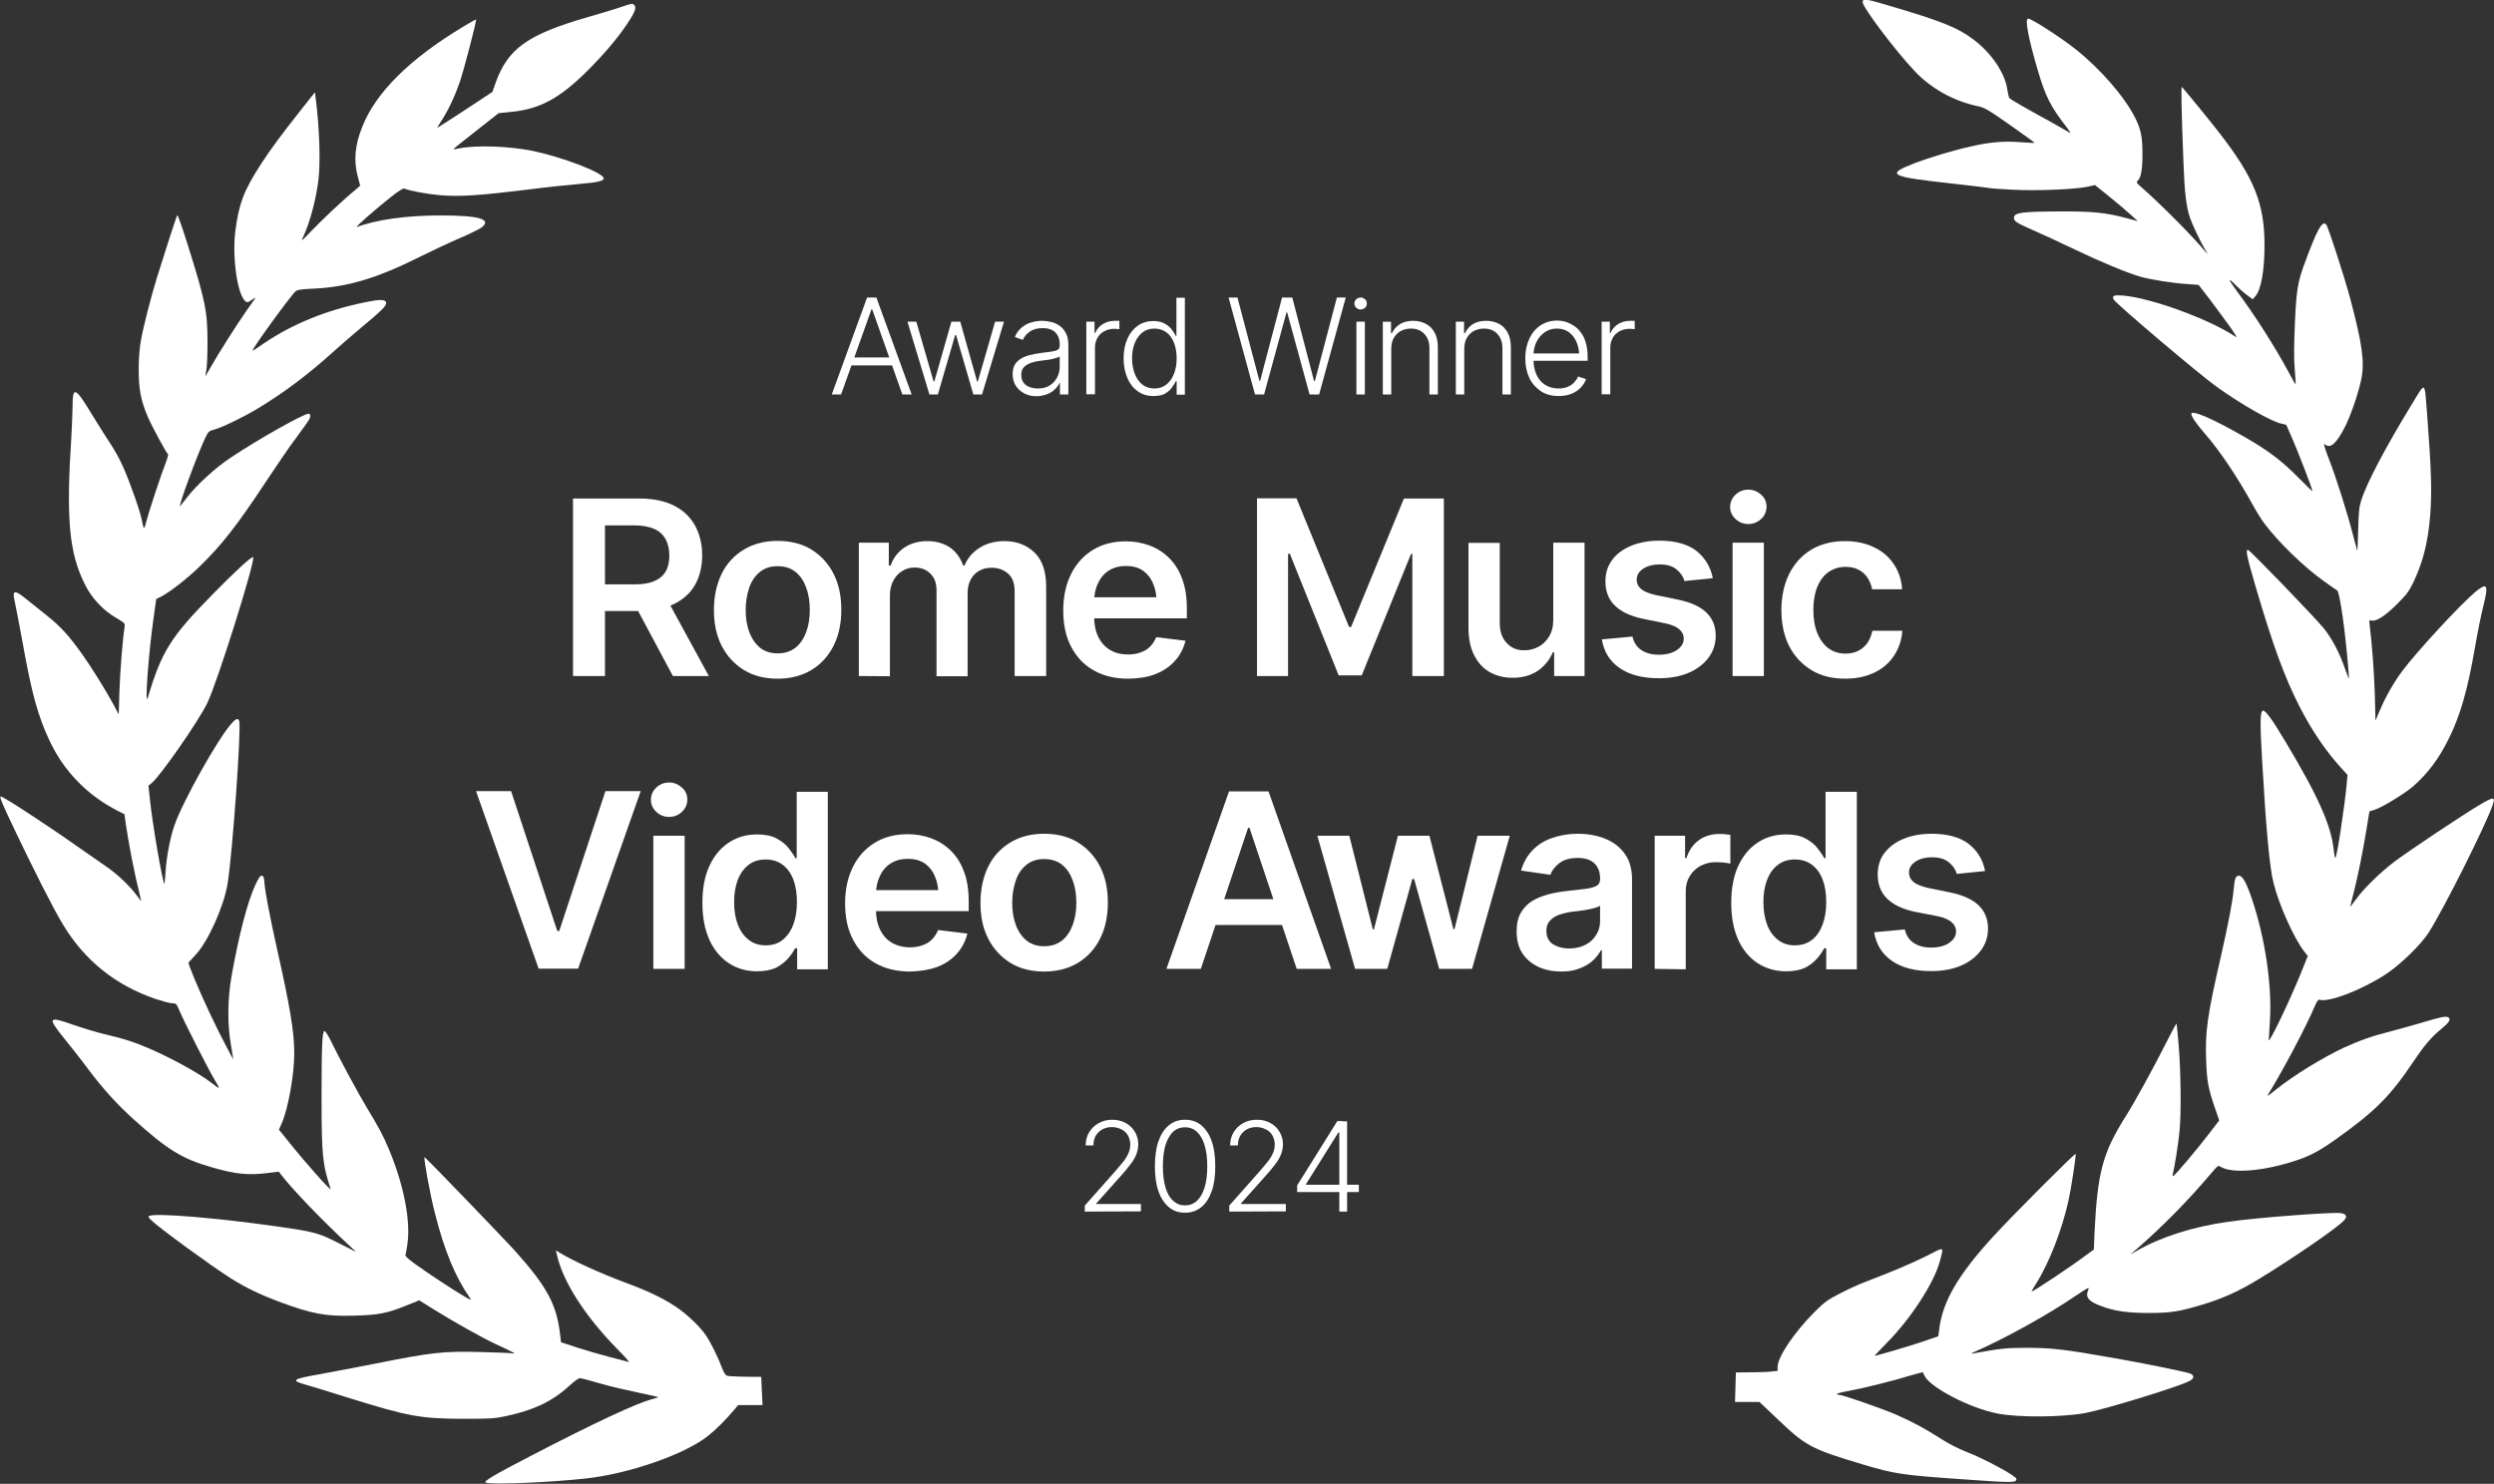 <?xml version="1.0" encoding="utf-8"?>
<!-- Generator: Adobe Illustrator 27.6.1, SVG Export Plug-In . SVG Version: 6.00 Build 0)  -->
<svg version="1.1" id="_Слой_1" xmlns="http://www.w3.org/2000/svg" xmlns:xlink="http://www.w3.org/1999/xlink" x="0px"
	 y="0px" viewBox="0 0 1123.8 668.8" style="enable-background:new 0 0 1123.8 668.8;" xml:space="preserve">
<rect x="0" y="0" width="1123.8" height="668.8" fill="#333333" stroke="none"/>
<style type="text/css">
	.st0{fill:#FFFFFF;}
	.st1{enable-background:new    ;}
</style>
<g>
	<path class="st0" d="M343,620.6c-7.4,0-14.6-0.2-15.3-0.5c-0.9-0.3-1.6-1.5-2.5-3.9c-1.7-4.6-5-11.2-7.1-14.3
		c-2.8-4.1-8.9-9.9-14-13.2c-5.5-3.6-11.9-6.7-21.3-10.2c-12.6-4.7-24.4-10.1-30.5-13.8l-1.8-1.1l0.4,1.8
		c2.7,12.3,12.7,27.8,27.3,42.7c3.3,3.3,5.6,5.9,5.1,5.8c-0.5-0.2-4.2-1.1-8.4-2.2s-10.8-3-14.8-4.3l-7.3-2.4l-0.4-3.4
		c-1.5-13.3-5.7-21.4-19.9-37.3c-5.1-5.7-41-43-41.2-42.7c-0.5,0.4,2.6,17.3,4.6,24.9c4.3,17.2,9.3,29.2,15.9,38.6
		c0.8,1.1,0.4,1-2.6-0.8c-4.6-2.6-17.4-11.1-22.6-14.9c-3-2.2-4.1-3.3-3.9-3.9c0.2-0.4,0.6-2.7,0.9-4.9c1.5-10.4-1.7-26.8-8.4-42.7
		c-2.7-6.4-4.6-9.9-10-18.8c-3.5-5.8-12.2-21.8-16.3-30.3c-1.1-2.2-2.3-4.1-2.7-4.1c-1,0-1.3,7.2-1.3,29.2c0,26.8,0.4,30.9,4.1,42
		c0.5,1.5-11.2-11.6-18.7-21l-4.6-5.7l1.3-3c2.8-6.4,5.6-21.7,5.6-31.4s-1.9-21-7.7-46.8c-3.5-15.8-5.5-26.3-5.8-30.7
		c-0.1-1.8-0.4-2.5-1.1-2.6c-0.7-0.2-1.4,0.9-3,4.3c-3.4,7.3-7.3,22.2-10.6,40.6c-1.9,10.6-2,22.1-0.3,31.6c0.6,3.4,1,6.2,1,6.3
		c-0.1,0-2.9-5.4-6.3-12c-5.4-10.8-11.2-23.9-13.3-29.7l-0.6-1.9l3.3-3.6c5.6-6,12.6-21.6,14.3-31.7c2.2-12.9,6.3-70.4,5.3-73.6
		c-0.4-1.4-1.4-1.2-3.2,0.8c-6.1,6.5-22.6,36-26.1,46.5c-1.9,5.6-3.5,14.2-3.9,20.7c-0.2,3-0.4,5.5-0.5,5.4
		c-0.9-0.9-5.4-26.9-6.6-38.5l-0.6-5.8l1.4-1.1c3.9-3.1,21.2-28,25.1-36.1c4.6-9.5,21.5-63.4,20.7-65.7c-0.3-0.9-7.7,5.9-18.4,16.8
		c-18.8,19.1-22.9,25.7-29.1,46.5c-1.5,4.9,0.4-21,2.7-36.6l1.1-7.9l2.2-1.1c3.8-1.9,12.1-8.4,17.3-13.5c9.9-9.6,16.9-18.5,30-38.4
		c4.6-6.9,10.6-15.8,13.5-19.6c2.9-3.9,5.5-7.6,5.8-8.1c0.9-1.6,0.8-2.8-0.2-2.8c-2.2,0-22.2,11.2-35.1,19.8
		c-6.4,4.2-15.1,12.1-19.3,17.5c-1.3,1.7-2.8,3.5-3.3,4.2c-1.7,2.1,7.8-23.7,11.5-31.3c1.1-2.1,1.4-2.5,3.8-3.1
		c3.4-0.9,12.4-5.2,19.6-9.5c11.6-7,22.5-15.2,33.5-25.1c3.5-3.2,9.3-8.2,12.9-11.2c9.4-7.8,11.6-10,11.4-11.3
		c-0.2-1.6-2.5-1.7-9.3-0.3c-17.4,3.5-32.9,9.8-45.7,18.5c-2.7,1.9-5.1,3.4-5.2,3.4c-0.9,0,17.2-24.9,19.4-26.8c0.8-0.7,2.7-1,8-1.2
		c15.4-0.7,28.8-4.7,48.5-14.6c4.9-2.4,12.6-6.1,17.1-8s9.1-4.2,10.1-4.9c5-3.8-0.9-5.5-18.4-5.5c-15.3,0-28.8,1.9-37.7,5.2
		c-1.2,0.4,8.4-8,15.1-13.3c3.6-2.9,5.7-4.2,6.3-4c2.8,1.1,10.4,2.5,16.4,3c8.6,0.7,17.6,0.1,38.8-2.5c8.4-1.1,19.1-2.2,23.8-2.6
		c8.4-0.7,11.2-1.4,10.8-2.7c-0.9-2.6-18.6-9.4-32-12.2c-10.5-2.1-25.3-2.7-33.2-1.1c-1.3,0.3-2.5,0.4-2.6,0.4
		c-0.1-0.1,4.6-3.8,10.2-8.2l10.3-8.1l5.9-0.6c12.9-1.3,21.8-6.2,34.5-18.9c7.2-7.2,13.6-14.8,17.6-20.9c3.4-5,4.1-7.1,3.2-8.2
		c-0.8-1-1.1-0.9-5.6,0.6c-2,0.8-8.7,2.7-14.7,4.5c-27.9,8-36.7,14.3-42.3,29.9l-1.4,4l-12.4,8.2c-6.9,4.5-12.5,8.1-12.5,8
		c0-0.1,1-1.8,2.2-3.6c3-4.7,6-11.1,8.2-17.7c1.9-5.8,7.5-27.2,7.1-27.5c-0.1-0.1-2.8,1.4-5.9,3.3c-23.9,14.4-39.1,29.4-45.3,44.9
		c-3.4,8.4-4,15.3-2.1,22.5l1.1,4.2l-2.3,2C154.7,90,145.2,99,140.4,104c-4.2,4.5-4.9,5-4,3.2c3.1-6.3,6-17.2,7.1-26.2
		c1-8.7,0.4-23.9-1.3-37.1l-0.3-2.3l-6.1,7.7c-9.6,12.2-13.8,17.9-18.1,24.5c-7.8,12-10.1,18-11.7,30.7c-1.4,11.7,1,28.4,4.6,31.3
		c0.8,0.6,1.1,0.6,2.5-0.4c0.9-0.6,1.7-1.2,1.9-1.2s-1.5,2.5-3.7,5.5c-4.1,5.8-13.2,20.1-16.6,26.2c-1.1,2-2.1,3.6-2.1,3.6
		c-0.1,0,0.1-1.3,0.4-2.8c0.3-1.5,0.5-7.1,0.5-12.4c0-14-0.9-18.6-9.3-45.2c-2.2-6.9-4.1-12.3-4.3-12.1c-0.4,0.4-5.3,15.6-9.3,28.5
		c-2.6,8.5-6,21.7-7.1,27.9c-0.6,3.3-1,8-1,13.1c0,8.9,0.9,13.9,4.1,21.4c1.8,4.2,8.5,16.6,9.1,16.8c0.2,0.1-0.2,1.8-1,3.8
		c-2.3,5.9-7.4,21.5-8.5,25.6c-0.5,2.1-1.1,3.9-1.3,3.9s-0.5-1.1-0.8-2.6c-0.5-3.8-5.4-17.7-8.6-24.9c-1.5-3.5-4-7.8-5.3-9.8
		s-5.2-8-8.6-13.6c-7.8-12.9-8.9-13.3-8.9-3.6c0,2.4-0.3,8-0.5,12.6c-2.5,38.2-1.1,53.3,6.3,67.8c3,5.9,8.2,11.4,14,14.7
		c3.9,2.3,3.9,2.4,3.6,4.3c-0.8,5-2,19.9-2.3,29l-0.3,10.1l-2.6-4.9c-3.5-6.4-9.9-16.7-14-22.4c-6-8.4-9.6-12.3-15.6-17.1
		c-3.3-2.6-7.6-6.1-9.6-7.7c-5.3-4.3-6.3-4-5,1.5c0.4,1.8,2,10.1,3.5,18.3c4.1,23,6.9,33,12.1,44.1c6.5,13.9,17.1,24.7,30.8,31.7
		l3,1.5l0.6,4.5c1.3,8.9,4.1,23.2,6,30.6c0.5,2.1,0.9,3.9,0.9,3.9c-0.1,0.1-1-1-1.9-2.3c-3.1-4.3-9.2-10.1-14.5-13.6
		c-2.8-1.9-8.7-6-13.1-9.1c-12.7-9-32.6-22-33.7-22c-0.8,0,0.3,2.6,5.9,14.4c8.6,18.1,17.9,36.5,22,43.2
		c9.7,16.2,23.7,27.5,41.9,33.7c3.1,1,6.4,1.9,7.4,1.9c1.8,0,1.9,0.2,3.3,3.4c2,4.9,13.5,27.4,16.1,31.6c2.4,3.9,2.2,3.9-1.4,1.1
		c-5.8-4.5-17.5-10.9-27.2-15.2c-7.2-3.2-12.4-4.9-21.4-7c-3.8-0.9-10.3-2.9-14.3-4.3c-11-3.9-11.4-3.2-3.8,6.2
		c2.8,3.5,7.7,9.6,10.6,13.6c7,9.3,13.1,16,20.7,22.9c15.2,13.7,21.8,17.8,35.1,21.6c10.9,3.2,16.6,3.7,25.5,2.6l4.8-0.6l1.4,1.8
		c5.4,6.9,18.2,20.1,29.2,30.4l4.3,4l-8.1-4.1c-9.2-4.6-10.6-5-28.3-7.5c-26-3.7-53.4-6-56.7-4.7c-0.8,0.4-0.7,0.6,1.1,2.3
		c3.8,3.6,26.6,20.2,35.2,25.7c6.8,4.3,13.3,7.4,21.7,10.6c15.1,5.6,21.2,6.8,34.3,6.4c10.8-0.3,14.4-1,23-4.4l6.2-2.5l7.4,4.6
		c8,5,21.1,12.3,26.6,14.9c9,4.2,10,4.7,8,4.4c-1-0.2-7.5-0.4-14.4-0.6c-17-0.4-21.1,0-48.3,5.4c-8.1,1.6-19.2,3.7-24.7,4.7
		c-11.8,2.1-12.6,2.7-5.8,4.6c2.3,0.6,10.8,3.3,18.9,5.8c27.5,8.6,32.9,9.5,51.9,9.6c12.2,0,14.3-0.1,19.4-1.2
		c12.3-2.6,20.7-6.5,28.2-13.3c3.3-3,4.8-4,5.6-3.8c0.6,0.1,4.8,1.2,9.2,2.5s12,3,16.8,4c4.7,1,8.7,1.9,8.9,2c0.1,0.1-1,0.5-2.6,0.9
		c-7.1,1.8-26.5,10.9-55,25.7c-16.2,8.4-21.1,11.3-20.2,11.9c1.7,1.1,29.2,0,45.1-1.8c19.5-2.1,44.7-10.9,55-19.1
		c3.8-3,7.8-7,11.8-11.7l1.9-2.3h11"/>
	<path class="st0" d="M781.8,631.9h11l7.7,7.3c13.2,12.6,15.3,13.8,39,20.9c13.6,4.1,17.7,4.8,44,6.6c23.6,1.7,25.1,1.7,25.1-0.1
		c0-1.3-14.2-9-23-12.4c-2.8-1.1-7.4-3.4-10.2-5.2c-7.3-4.7-13.3-8-20.6-11.2c-6.6-2.9-24.5-9.1-26.1-9.1c-0.5,0-1-0.2-1-0.4
		c0-0.2,2.5-0.9,5.5-1.4c6.5-1.2,19.8-4.5,27.6-6.9c3-0.9,5.5-1.5,5.6-1.5c0,0.1,0.5,0.9,0.9,1.8c2.7,5.2,20.6,14.5,32.7,16.8
		c9.4,1.9,29.3,1.7,39.6-0.2c9.3-1.8,42.1-11.8,47.1-14.5c2.2-1.1,2.1-2.7-0.1-3.4c-2.8-0.9-21.5-4.7-34.7-7
		c-21.4-3.8-27.7-4.5-38.6-4.5c-9.6,0-11.9,0.3-24.5,2.6c-0.8,0.2-0.2-0.3,1.2-0.9c12.8-5.6,32.5-16.4,45.1-25
		c6.3-4.2,6.5-4.3,5.8-2.6c-1.3,3.1,0.2,5,5.7,7c6.2,2.4,12.2,3.2,21.8,3.2s13.5-0.6,23.8-3.7c9.4-2.8,16.6-6.1,25.5-11.5
		c14.8-9,35.3-23,38.5-26.5c1.6-1.7,1.2-2.8-1.3-3.3c-3.2-0.6-38,2-50.9,3.9c-15.8,2.2-30.2,6.8-41,13l-3,1.7l3-2.6
		c11.6-10.1,23.1-21.8,33.4-34c2.9-3.4,3.1-3.6,4.2-2.9c5,3.1,18.8,2.1,33-2.5c7.1-2.2,11.5-4.6,19.1-10
		c17.7-12.6,24.4-19.4,35-35.2c4.4-6.6,8-10.9,12.1-14.2c3.8-3.1,4.7-4.5,3.5-5.4c-1-0.7-3.3-0.3-11.5,2.2c-3.8,1.1-10.4,3-14.7,4.1
		c-8,2-13.9,4.1-20.9,7.3c-9.6,4.5-22.5,12.4-30.5,18.8c-4.3,3.5-4.5,3.5-3.2,1.5c6.6-10.7,16.9-30.3,20.6-39.1c0.8-1.9,1.6-3,2-2.8
		c4,1.4,19-4.3,30-11.5c6.5-4.3,15.8-13.3,19.3-18.8c6.6-10.3,25.2-47.4,28.6-56.9c1.6-4.4,0.8-4.5-5.7-0.6
		c-7.6,4.5-31.1,20.2-38,25.3c-6.4,4.8-14.2,12.3-17.8,17.4c-1.4,1.9-2.5,3.3-2.5,3.2c0-0.2,0.7-3,1.6-6.4
		c1.9-7.5,4.4-19.9,5.9-29.4c0.6-4,1.2-7.2,1.2-7.2c0.1,0,1.1-0.4,2.3-0.7c3.1-0.9,13.4-7.2,17.3-10.5c6.8-6,11.6-12.4,16.2-21.7
		c5.1-10.3,8.4-21.7,11.7-40.8c1.2-6.9,2.9-15.5,3.9-19.2c2.3-9.4,1.7-10.4-3.7-6c-6.9,5.8-26.3,26.8-32.8,35.5
		c-4,5.3-7.7,11.9-10.2,17.8l-2,4.7l-0.3-11.6c-0.3-10.2-1.3-23.3-2.3-31.3c-0.3-2.4-0.3-2.5,0.8-2.2c2.1,0.5,6.1-2,11.4-7.3
		c4.5-4.5,5.5-5.8,7.6-10.2c4.2-8.9,6.4-17.6,7.4-29.3c0.9-11.3,0.6-20.6-1.3-45.7c-1.3-16.1-0.4-15.6-7.4-4.2
		c-11.2,18.4-19.8,34.5-22.3,42.5c-1,3.1-1.2,5.4-1.4,13.3c-0.1,5.2-0.3,9.5-0.4,9.4s-1-3.6-2.1-7.7c-2.4-9.4-7.4-25.2-10.9-34.2
		c-1.8-4.6-2.3-6.6-1.7-6.1c2.4,2.2,5.1,0,8.9-7.3c2.8-5.4,6.2-15.3,7.6-21.9c1.6-7.8,0.4-16.2-4.9-36.1
		c-2.7-10.2-10-32.6-10.9-33.7c-1.8-2.1-4.3,2.6-10.2,18.8c-2.6,7.3-3.3,11.3-3.9,25.5c-0.4,9.8-0.5,15.8-0.1,20.6
		c0.3,3.8,0.5,7,0.4,7.1c-0.1,0.1-1.5-2.4-3.1-5.4c-6.2-11.5-15.3-25.8-23.3-36.5c-4.2-5.7-4.4-6.7-0.3-2.5c1.2,1.2,3.3,3.1,4.8,4.2
		l2.6,1.9l1.2-1.4c2.6-3,4.1-11.7,4.1-23.1c0-18.6-4.7-30.3-20.2-50.3c-3-4-15.3-19-17-20.9c-0.5-0.5-0.2,11.4,0.7,34.6
		c0.5,13.2,1.2,19.3,2.9,24.3c1,3,4.8,11.1,7,14.7c0.8,1.3,1.1,1.9,0.6,1.4c-5.8-7.2-21.4-22.8-29.9-30.2c-1.8-1.6-2-1.8-1.2-2.6
		c1.5-1.4,2.1-5.2,2.1-12c0-7.8-0.7-11.1-3.3-16.3c-4.7-9.4-15.6-22-26.8-30.9c-6.7-5.3-19.8-13.8-21.4-13.8s0,8.6,4.4,23.5
		c3.4,11.6,5.7,16,12.5,24.9c2.4,3.1,2.6,3.6,1.3,2.7c-0.9-0.5-4.9-2.8-9-5.1c-9.4-5.1-17-9.5-17.6-10.1c-0.3-0.3-0.7-2-1-3.9
		c-1-7.4-7.1-16.4-15-22.4c-7.5-5.7-14.6-8.5-40.5-16.1c-8.2-2.4-9.7-2.6-9.7-1c0,2.4,14.4,21.5,23.4,31.1
		c7.4,7.9,17.6,13.5,28.2,15.8c3.4,0.7,4.6,1.4,14.9,8.6c6.1,4.3,11.1,7.9,11,8c-0.1,0.1-3-0.1-6.3-0.3c-7.3-0.6-13.8-0.1-22.4,1.9
		c-7.8,1.7-18.6,5-25,7.4c-13.7,5.3-12.1,6.2,17.1,9.4c8.2,0.9,15.4,1.8,15.8,1.9c0.4,0.2,5.2,0.5,10.7,0.8
		c10.9,0.6,27.7-0.1,33.8-1.3l3.5-0.8l6.2,5c3.4,2.7,7.7,6.4,9.6,8.1l3.5,3.2l-4.8-1.3c-9.7-2.6-15.5-3.2-31.3-3.1
		c-16,0.1-19.4,0.5-19.7,2.7c-0.2,1.6,1.1,2.5,8.5,5.7c3.7,1.6,12.1,5.5,18.8,8.7c11.9,5.7,23.7,10.6,29.6,12.3
		c4.5,1.3,14.5,2.9,20.7,3.3l5.6,0.4l5.6,7.3c3,4.1,7.1,9.5,8.9,12.1c2.8,4.1,3.1,4.6,1.7,3.7c-11.8-7.8-37.9-17.3-50.4-18.3
		c-4.1-0.3-5,0.1-4,1.9c1.1,1.9,39,34.1,46.7,39.5c11,7.8,23.7,15.1,28.6,16.3l2.4,0.6l2.5,5.7c2.6,5.8,9.3,23.3,9.3,24.1
		c0,0.3-2.7-2.3-6-5.7c-7.6-7.7-13.6-12.3-23.8-18.2c-15.1-8.7-24.8-12.9-24.8-10.8c0,1.1,2.6,4.9,6.5,9.3c6.4,7.4,14.2,19,21,31.3
		c1.7,3.1,4,6.8,5.1,8.3c6.4,8.7,18.5,20.4,27.5,26.7c2.6,1.9,5.1,3.6,5.6,3.9c1.2,0.8,3.5,17,5,34.5c0.2,2.8,0.4,5.1,0.3,5.2
		c-0.1,0-0.9-2.1-1.9-4.8c-2.3-6.8-5.8-13.3-9.4-17.8c-3.8-4.7-33.4-35.4-34.2-35.4c-1.1,0-0.4,3.3,3.4,16.3
		c7.9,26.9,13.1,41.1,19.9,54.4c5.4,10.6,11.9,20.2,18.8,27.7l2.8,3.1l-0.4,4.4c-0.9,9.7-4.4,33-5.1,33c-0.2,0-0.5-1.5-0.7-3.4
		c-1-10.9-7.1-24.6-21.7-48.9c-6-10.1-9.1-14.3-10.2-14.1c-1.3,0.3-1.4,5-0.4,22.1c1.8,31.4,3.4,48.9,5.2,55.7
		c2.4,9.8,9.3,25.1,13.9,30.9l1.5,1.9l-3.1,7.7c-5,12.4-14.5,32.2-14.5,30.2c0-0.3,0.3-4,0.5-8.2c1.1-15.9-2-37.4-8.1-55.5
		c-2.4-7.1-4.2-10.4-5.8-10.4c-1.5,0-2,1.3-2.4,6.2c-0.5,5.5-2.3,15-5.9,30.8c-5.9,25.8-7,33.2-6.5,46c0.3,9.6,0.9,12.9,4.2,22.4
		l1.7,4.9l-4.6,6c-4.8,6.3-14.9,18.3-16,19c-0.5,0.3-0.5,0-0.3-0.9c0.7-2.6,2.5-13.7,3-19.2c0.8-8.1,0.6-26.1-0.3-37.8
		c-0.5-5.6-0.9-10.4-1-10.7c-0.1-0.3-2,3.2-4.3,7.8c-6.3,12.5-14.5,27.4-18.6,33.9c-10.4,16.4-12.8,25.4-14.1,52.6l-0.3,7.5
		l-3.3,2.4c-7.3,5.5-23.9,16.5-24.7,16.5c-0.2,0,0.7-1.5,1.9-3.4c5.9-9.3,11.8-24.4,14.7-37.7c1.2-5.3,3.5-20.6,3.2-20.9
		c-0.4-0.4-29.1,28.4-37.3,37.4c-15.8,17.3-22.7,29.2-24.2,41.8l-0.4,3l-7.3,2.5c-5.9,2-20.5,6.3-21.4,6.3c-0.1,0,2.2-2.4,5.1-5.4
		c11.1-11.1,21.7-27.4,24.3-37.2c1.8-7,2.5-6.7-6.4-2.2c-7.1,3.5-13.7,6.3-27.7,11.7c-2.4,0.9-7.2,3.1-10.7,4.9
		c-5.8,3-7,3.8-11.8,8.6c-8.9,8.9-16.3,19.9-16.5,24.4l0,2l-4,0.4c-2.7,0.2-8.8,0.3-14.8,0.3"/>
</g>
<g>
	<path class="st0" d="M258.2,304.7v-80h30c6.2,0,11.3,1.1,15.5,3.2c4.2,2.1,7.3,5.1,9.5,9c2.1,3.9,3.2,8.3,3.2,13.4
		s-1.1,9.6-3.2,13.3s-5.4,6.7-9.6,8.7s-9.4,3.1-15.6,3.1h-21.3v-12H286c3.6,0,6.6-0.5,8.9-1.5c2.3-1,4-2.5,5.1-4.4
		c1.1-1.9,1.6-4.3,1.6-7.2s-0.6-5.2-1.7-7.3c-1.1-2-2.8-3.6-5.1-4.6s-5.3-1.6-8.9-1.6h-13.3v67.9H258.2L258.2,304.7z M303.2,304.7
		l-19.4-36.3h15.8l19.8,36.3H303.2z"/>
	<path class="st0" d="M350.4,305.9c-5.9,0-11-1.3-15.2-3.9s-7.6-6.2-10-10.9c-2.4-4.6-3.5-10.1-3.5-16.2s1.2-11.6,3.5-16.3
		c2.3-4.7,5.7-8.3,10-10.9s9.4-3.9,15.2-3.9s11,1.3,15.2,3.9s7.6,6.2,10,10.9c2.4,4.7,3.5,10.1,3.5,16.3s-1.2,11.6-3.5,16.2
		c-2.4,4.7-5.7,8.3-10,10.9S356.2,305.9,350.4,305.9z M350.4,294.5c3.3,0,5.9-0.9,8.1-2.6c2.1-1.7,3.7-4.1,4.8-7.1
		c1.1-3,1.6-6.3,1.6-9.9s-0.5-7-1.6-10c-1.1-3-2.6-5.3-4.8-7.1c-2.1-1.7-4.8-2.6-8.1-2.6s-5.9,0.9-8,2.6c-2.1,1.7-3.8,4.1-4.8,7.1
		s-1.6,6.3-1.6,10s0.5,6.9,1.6,9.9c1.1,3,2.7,5.3,4.8,7.1C344.5,293.6,347.2,294.5,350.4,294.5z"/>
	<path class="st0" d="M387,304.7v-60.1h13.5v10.3h0.8c1.2-3.4,3.3-6.1,6.2-8.1c2.9-1.9,6.3-2.9,10.3-2.9s7.5,1,10.3,2.9
		c2.8,2,4.7,4.7,5.9,8.1h0.6c1.4-3.3,3.6-6,6.8-8s6.9-3,11.3-3c5.5,0,10,1.8,13.5,5.2s5.2,8.6,5.2,15.3v40.3h-14.2v-38.1
		c0-3.7-1-6.4-3-8.1c-2-1.7-4.4-2.6-7.3-2.6c-3.4,0-6,1.1-8,3.2c-1.9,2.1-2.9,4.9-2.9,8.2v37.5h-14V266c0-3.1-0.9-5.6-2.7-7.4
		c-1.8-1.8-4.2-2.8-7.2-2.8c-2,0-3.9,0.5-5.6,1.6c-1.7,1-3,2.5-4,4.4c-1,1.9-1.5,4-1.5,6.5v36.5L387,304.7L387,304.7z"/>
	<path class="st0" d="M508.3,305.9c-6,0-11.2-1.3-15.6-3.8c-4.4-2.5-7.7-6.1-10.1-10.7c-2.4-4.6-3.5-10.1-3.5-16.3
		s1.2-11.6,3.5-16.3c2.3-4.7,5.6-8.3,9.8-10.9c4.2-2.6,9.2-3.9,14.9-3.9c3.7,0,7.2,0.6,10.5,1.8c3.3,1.2,6.2,3,8.8,5.5
		s4.6,5.6,6,9.4c1.5,3.8,2.2,8.4,2.2,13.6v4.4h-49.2v-9.5h42.2l-6.6,2.8c0-3.4-0.5-6.4-1.6-8.9c-1-2.5-2.6-4.5-4.6-5.9
		c-2-1.4-4.6-2.1-7.6-2.1s-5.6,0.7-7.8,2.1s-3.8,3.4-4.9,5.8c-1.1,2.4-1.7,5.1-1.7,8.1v6.6c0,3.6,0.6,6.8,1.9,9.4
		c1.3,2.6,3.1,4.6,5.4,5.9c2.3,1.4,5,2,8.1,2c2,0,3.8-0.3,5.5-0.9c1.7-0.6,3.1-1.4,4.3-2.6s2.1-2.6,2.8-4.3l13.2,1.6
		c-0.9,3.5-2.4,6.5-4.8,9.1c-2.3,2.6-5.3,4.6-8.9,6S513,305.8,508.3,305.9L508.3,305.9z"/>
	<path class="st0" d="M566.4,224.6h17.8l23.7,58h0.9l23.8-57.9h18v80h-14.2v-55h-0.6l-22.2,54.7h-10.4l-22-54.8h-0.8v55.1h-14V224.6
		z"/>
	<path class="st0" d="M699.9,279.5v-34.9H714v60.1h-13.7V294h-0.6c-1.4,3.4-3.6,6.1-6.7,8.3c-3.1,2.1-6.9,3.2-11.4,3.2
		c-3.9,0-7.4-0.9-10.4-2.6c-3-1.7-5.3-4.3-7-7.7c-1.7-3.4-2.5-7.5-2.5-12.3v-38.2h14.1v36.1c0,3.8,1,6.8,3.1,9
		c2.1,2.3,4.8,3.4,8.2,3.3c2.1,0,4.1-0.5,6-1.5c2-1,3.5-2.5,4.8-4.5C699.2,285.1,699.9,282.5,699.9,279.5L699.9,279.5z"/>
	<path class="st0" d="M771.8,260.6l-12.8,1.3c-0.5-2-1.7-3.7-3.5-5.2c-1.8-1.5-4.3-2.3-7.6-2.3c-2.9,0-5.4,0.6-7.4,1.9
		c-2,1.3-3,2.9-3,4.9c0,1.8,0.7,3.2,2,4.3c1.3,1.1,3.5,2,6.5,2.7l10.3,2.1c5.6,1.2,9.8,3.1,12.6,5.8s4.2,6.2,4.2,10.4
		c0,3.8-1.1,7.1-3.3,10c-2.2,2.9-5.2,5.2-9,6.8s-8.3,2.4-13.3,2.4c-7.3,0-13.2-1.5-17.7-4.6s-7.1-7.4-8-12.9l13.8-1.3
		c0.6,2.7,1.9,4.7,4,6.1s4.7,2.1,7.9,2.1s6.1-0.7,8.1-2.1s3.1-3.1,3.1-5.1c0-3.4-2.7-5.7-8.1-6.9l-10.3-2.1
		c-5.8-1.2-10-3.3-12.8-6.1c-2.8-2.8-4.1-6.4-4.1-10.8c0-3.7,1-6.9,3.1-9.7s4.9-4.8,8.5-6.3s7.9-2.3,12.7-2.3c7,0,12.6,1.5,16.6,4.5
		C768.3,251.4,770.8,255.5,771.8,260.6L771.8,260.6z"/>
	<path class="st0" d="M787.8,236.2c-2.3,0-4.2-0.8-5.8-2.3s-2.4-3.3-2.4-5.4s0.8-4,2.4-5.5s3.5-2.3,5.8-2.3s4.1,0.8,5.8,2.3
		s2.4,3.3,2.4,5.4s-0.8,4-2.4,5.5S790,236.2,787.8,236.2z M780.7,304.7v-60.1h14.1v60.1H780.7z"/>
	<path class="st0" d="M831.4,305.9c-6,0-11.1-1.3-15.4-4s-7.6-6.3-9.9-10.9c-2.3-4.6-3.4-10-3.4-16.1s1.2-11.5,3.5-16.2
		c2.3-4.6,5.6-8.3,9.9-10.9s9.4-3.9,15.2-3.9c4.9,0,9.2,0.9,13,2.7c3.8,1.8,6.8,4.3,9,7.6c2.2,3.2,3.5,7,3.8,11.4h-13.5
		c-0.4-1.9-1.1-3.7-2.1-5.2c-1-1.5-2.4-2.8-4-3.6c-1.7-0.9-3.6-1.3-5.9-1.3c-2.9,0-5.4,0.8-7.6,2.3s-3.9,3.8-5.1,6.7
		c-1.2,2.9-1.8,6.4-1.8,10.4s0.6,7.6,1.8,10.5s2.9,5.2,5,6.8c2.2,1.6,4.7,2.4,7.7,2.4c3.1,0,5.8-0.9,7.9-2.7
		c2.2-1.8,3.5-4.4,4.2-7.6h13.5c-0.3,4.3-1.6,8-3.8,11.3s-5.1,5.8-8.9,7.6S836.4,305.9,831.4,305.9L831.4,305.9z"/>
	<path class="st0" d="M230.3,356.6l20.8,63h0.9l20.8-63h15.9l-28.2,80h-17.8l-28.2-80H230.3L230.3,356.6z"/>
	<path class="st0" d="M301.5,368.2c-2.3,0-4.2-0.8-5.8-2.3s-2.4-3.3-2.4-5.4s0.8-4,2.4-5.5s3.5-2.3,5.8-2.3s4.1,0.8,5.8,2.3
		s2.4,3.3,2.4,5.4s-0.8,4-2.4,5.5S303.8,368.2,301.5,368.2z M294.4,436.7v-60h14.1v60H294.4z"/>
	<path class="st0" d="M341.1,437.8c-4.7,0-8.9-1.2-12.6-3.6c-3.7-2.4-6.7-5.9-8.8-10.5s-3.2-10.2-3.2-16.8s1.1-12.3,3.3-16.9
		c2.2-4.6,5.2-8.1,8.9-10.4c3.7-2.4,7.9-3.5,12.5-3.5c3.5,0,6.5,0.6,8.7,1.8s4.1,2.6,5.4,4.3s2.4,3.2,3.1,4.6h0.6v-29.9H373v80
		h-13.8v-9.5h-0.9c-0.8,1.5-1.8,3-3.2,4.6c-1.4,1.6-3.2,3-5.4,4.2C347.4,437.2,344.6,437.8,341.1,437.8L341.1,437.8z M345,426.1
		c3,0,5.6-0.8,7.6-2.4s3.7-3.9,4.8-6.8s1.7-6.3,1.7-10.2s-0.5-7.3-1.6-10.2c-1.1-2.9-2.7-5.1-4.8-6.7c-2.1-1.6-4.7-2.4-7.7-2.4
		s-5.7,0.8-7.8,2.5s-3.7,3.9-4.8,6.8c-1.1,2.9-1.6,6.2-1.6,9.9s0.5,7,1.6,10c1.1,2.9,2.7,5.2,4.8,6.9S341.9,426.1,345,426.1z"/>
	<path class="st0" d="M410,437.9c-6,0-11.2-1.3-15.6-3.8c-4.4-2.5-7.7-6.1-10.1-10.7c-2.4-4.6-3.5-10.1-3.5-16.3s1.2-11.6,3.5-16.3
		c2.3-4.7,5.6-8.3,9.8-10.9c4.2-2.6,9.2-3.9,14.9-3.9c3.7,0,7.2,0.6,10.5,1.8s6.2,3,8.8,5.5s4.6,5.6,6,9.4c1.5,3.8,2.2,8.4,2.2,13.6
		v4.4h-49.2v-9.5h42.2l-6.6,2.8c0-3.4-0.5-6.4-1.6-8.9c-1-2.5-2.6-4.5-4.6-5.9c-2-1.4-4.6-2.1-7.6-2.1s-5.6,0.7-7.8,2.1
		s-3.8,3.4-4.9,5.8c-1.1,2.4-1.7,5.1-1.7,8.1v6.6c0,3.6,0.6,6.8,1.9,9.4c1.3,2.6,3.1,4.6,5.4,5.9s5,2,8.1,2c2,0,3.8-0.3,5.5-0.9
		c1.7-0.6,3.1-1.4,4.3-2.6c1.2-1.2,2.1-2.6,2.8-4.3l13.2,1.6c-0.9,3.5-2.4,6.5-4.8,9.1c-2.3,2.6-5.3,4.6-8.9,6
		C418.8,437.1,414.7,437.8,410,437.9L410,437.9z"/>
	<path class="st0" d="M470.5,437.9c-5.9,0-11-1.3-15.2-3.9s-7.6-6.2-10-10.9c-2.4-4.6-3.5-10.1-3.5-16.2s1.2-11.6,3.5-16.3
		c2.3-4.7,5.7-8.3,10-10.9s9.4-3.9,15.2-3.9s11,1.3,15.2,3.9s7.6,6.2,10,10.9s3.5,10.1,3.5,16.3s-1.2,11.6-3.5,16.2
		c-2.4,4.7-5.7,8.3-10,10.9S476.3,437.9,470.5,437.9z M470.5,426.5c3.3,0,5.9-0.9,8.1-2.6c2.1-1.7,3.7-4.1,4.8-7.1
		c1.1-3,1.6-6.3,1.6-9.9s-0.5-7-1.6-10c-1.1-3-2.6-5.3-4.8-7.1c-2.1-1.7-4.8-2.6-8.1-2.6s-5.9,0.9-8,2.6s-3.8,4.1-4.8,7.1
		s-1.6,6.3-1.6,10s0.5,6.9,1.6,9.9c1.1,3,2.7,5.3,4.8,7.1C464.6,425.6,467.3,426.5,470.5,426.5z"/>
	<path class="st0" d="M541.1,436.7h-15.5l28.2-80h17.8l28.2,80h-15.5L563,373.1h-0.6L541.1,436.7z M541.7,405.3h42.2v11.6h-42.2
		V405.3z"/>
	<path class="st0" d="M610.6,436.7l-17-60h14.4l10.6,42.2h0.5l10.8-42.2h14.2l10.8,42.1h0.5l10.4-42.1h14.5l-17,60h-14.8l-11.3-40.5
		h-0.8l-11.3,40.5H610.6L610.6,436.7z"/>
	<path class="st0" d="M703.5,437.9c-3.8,0-7.3-0.7-10.3-2.1s-5.4-3.4-7.2-6.1c-1.8-2.7-2.6-6-2.6-9.9c0-3.4,0.6-6.2,1.9-8.4
		s3-4,5.1-5.3c2.2-1.3,4.6-2.3,7.3-3c2.7-0.7,5.5-1.2,8.4-1.5c3.5-0.4,6.4-0.7,8.6-1c2.2-0.3,3.8-0.8,4.8-1.4c1-0.6,1.5-1.6,1.5-3
		v-0.3c0-2.9-0.9-5.2-2.6-6.8s-4.2-2.4-7.5-2.4c-3.5,0-6.2,0.8-8.2,2.3c-2,1.5-3.4,3.3-4.1,5.3l-13.2-1.9c1-3.6,2.8-6.7,5.2-9.2
		c2.4-2.5,5.3-4.3,8.8-5.5c3.5-1.2,7.3-1.9,11.5-1.9c2.9,0,5.7,0.3,8.6,1c2.9,0.7,5.5,1.8,7.9,3.4s4.3,3.7,5.8,6.3
		c1.4,2.6,2.2,6,2.2,9.9v40.2h-13.6v-8.3h-0.4c-0.9,1.6-2.1,3.2-3.6,4.6c-1.6,1.5-3.5,2.6-5.8,3.5
		C709.4,437.5,706.7,437.9,703.5,437.9L703.5,437.9z M707.1,427.5c2.9,0,5.3-0.6,7.4-1.7c2.1-1.1,3.7-2.6,4.8-4.5
		c1.2-1.9,1.7-3.9,1.7-6.1v-7c-0.5,0.4-1.2,0.7-2.3,1c-1,0.3-2.2,0.6-3.5,0.8c-1.3,0.2-2.6,0.5-3.9,0.6c-1.3,0.2-2.4,0.3-3.3,0.4
		c-2.1,0.3-4,0.8-5.7,1.4s-3,1.6-4,2.7c-1,1.1-1.5,2.6-1.5,4.5c0,2.6,1,4.6,2.8,5.9C701.7,426.8,704.2,427.5,707.1,427.5
		L707.1,427.5z"/>
	<path class="st0" d="M745.6,436.7v-60h13.7v10.1h0.6c1.1-3.5,3-6.2,5.6-8.1s5.8-2.8,9.2-2.8c0.8,0,1.6,0,2.6,0.1
		c1,0.1,1.8,0.2,2.4,0.3v13c-0.6-0.2-1.6-0.4-2.8-0.5c-1.3-0.1-2.5-0.2-3.7-0.2c-2.6,0-4.9,0.6-7,1.7c-2,1.1-3.6,2.6-4.8,4.6
		c-1.2,1.9-1.8,4.2-1.8,6.8v35.2L745.6,436.7L745.6,436.7z"/>
	<path class="st0" d="M804.8,437.8c-4.7,0-8.9-1.2-12.7-3.6c-3.7-2.4-6.7-5.9-8.8-10.5s-3.2-10.2-3.2-16.8s1.1-12.3,3.3-16.9
		c2.2-4.6,5.2-8.1,8.9-10.4c3.7-2.4,7.9-3.5,12.5-3.5c3.5,0,6.5,0.6,8.7,1.8s4.1,2.6,5.4,4.3c1.3,1.7,2.4,3.2,3.1,4.6h0.6v-29.9
		h14.1v80h-13.8v-9.5H822c-0.8,1.5-1.8,3-3.2,4.6s-3.2,3-5.4,4.2C811.1,437.2,808.3,437.8,804.8,437.8L804.8,437.8z M808.7,426.1
		c3,0,5.6-0.8,7.7-2.4s3.7-3.9,4.8-6.8s1.7-6.3,1.7-10.2s-0.5-7.3-1.6-10.2c-1.1-2.9-2.7-5.1-4.8-6.7c-2.1-1.6-4.7-2.4-7.7-2.4
		s-5.7,0.8-7.8,2.5c-2.1,1.6-3.7,3.9-4.8,6.8c-1.1,2.9-1.6,6.2-1.6,9.9s0.5,7,1.6,10s2.7,5.2,4.8,6.9S805.6,426.1,808.7,426.1
		L808.7,426.1z"/>
	<path class="st0" d="M894.5,392.6l-12.8,1.3c-0.5-2-1.7-3.7-3.5-5.2c-1.8-1.5-4.3-2.3-7.6-2.3c-2.9,0-5.4,0.6-7.4,1.9
		c-2,1.3-3,2.9-3,4.9c0,1.8,0.7,3.2,2,4.3c1.3,1.1,3.5,2,6.5,2.7l10.3,2.1c5.6,1.2,9.8,3.1,12.6,5.8s4.2,6.2,4.2,10.4
		c0,3.8-1.1,7.1-3.3,10c-2.2,2.9-5.2,5.2-9,6.8s-8.3,2.4-13.3,2.4c-7.3,0-13.2-1.5-17.7-4.6s-7.1-7.4-8-12.9l13.8-1.3
		c0.6,2.7,1.9,4.7,4,6.1s4.7,2.1,7.9,2.1s6.1-0.7,8.1-2.1s3.1-3.1,3.1-5.1c0-3.4-2.7-5.7-8.1-6.9L863,411c-5.8-1.2-10-3.3-12.8-6.1
		c-2.8-2.8-4.1-6.4-4.1-10.8c0-3.7,1-7,3.1-9.7s4.9-4.8,8.5-6.3s7.9-2.3,12.7-2.3c7,0,12.6,1.5,16.6,4.5
		C891,383.4,893.5,387.5,894.5,392.6L894.5,392.6z"/>
</g>
<g>
	<path class="st0" d="M488.8,546.1v-2.7l13.3-15c1.7-2,3.1-3.6,4.2-5c1.1-1.4,1.8-2.7,2.3-3.9s0.7-2.4,0.7-3.7
		c0-1.5-0.4-2.9-1.1-4.1c-0.7-1.2-1.7-2.1-3-2.7c-1.2-0.6-2.7-1-4.2-1c-1.7,0-3.1,0.4-4.4,1.1c-1.2,0.7-2.2,1.7-2.9,2.9
		s-1,2.7-1,4.3h-3.5c0-2.2,0.5-4.2,1.6-6s2.5-3.1,4.3-4.1s3.9-1.5,6.1-1.5s4.3,0.5,6.1,1.5c1.8,1,3.1,2.3,4.1,4
		c1,1.7,1.5,3.5,1.5,5.6c0,1.5-0.3,2.9-0.8,4.3s-1.4,3-2.7,4.7c-1.3,1.7-3,3.8-5.3,6.3L494,542.4v0.3h20.1v3.3L488.8,546.1
		L488.8,546.1z"/>
	<path class="st0" d="M534,546.6c-2.9,0-5.3-0.8-7.3-2.5s-3.6-4-4.7-7.2c-1.1-3.1-1.6-6.9-1.6-11.2s0.5-8.2,1.6-11.3
		c1.1-3.1,2.6-5.5,4.7-7.2c2-1.7,4.5-2.5,7.3-2.5s5.3,0.8,7.3,2.5s3.6,4,4.7,7.2c1.1,3.1,1.6,6.9,1.6,11.3s-0.5,8.1-1.6,11.2
		c-1.1,3.1-2.6,5.5-4.7,7.2S536.8,546.6,534,546.6L534,546.6z M534,543.3c2.1,0,3.9-0.7,5.4-2.1s2.6-3.4,3.4-6s1.2-5.8,1.2-9.5
		s-0.4-6.9-1.2-9.5s-1.9-4.6-3.4-6c-1.5-1.4-3.3-2.1-5.4-2.1c-3.2,0-5.7,1.5-7.4,4.7c-1.8,3.1-2.6,7.4-2.6,13c0,3.7,0.4,6.8,1.2,9.5
		s1.9,4.6,3.5,6S531.9,543.3,534,543.3L534,543.3z"/>
	<path class="st0" d="M553.9,546.1v-2.7l13.3-15c1.7-2,3.1-3.6,4.2-5c1.1-1.4,1.8-2.7,2.3-3.9s0.7-2.4,0.7-3.7
		c0-1.5-0.4-2.9-1.1-4.1c-0.7-1.2-1.7-2.1-3-2.7c-1.2-0.6-2.7-1-4.2-1c-1.7,0-3.1,0.4-4.4,1.1c-1.2,0.7-2.2,1.7-2.9,2.9
		s-1,2.7-1,4.3h-3.5c0-2.2,0.5-4.2,1.6-6s2.5-3.1,4.3-4.1s3.9-1.5,6.2-1.5s4.3,0.5,6.1,1.5c1.8,1,3.1,2.3,4.1,4
		c1,1.7,1.5,3.5,1.5,5.6c0,1.5-0.3,2.9-0.8,4.3s-1.4,3-2.7,4.7c-1.3,1.7-3,3.8-5.3,6.3l-10.1,11.3v0.3h20.2v3.3L553.9,546.1
		L553.9,546.1z"/>
	<path class="st0" d="M584.5,537.3v-3l18.1-29h2.2v5.1h-1.7l-14.6,23.3v0.3h23.8v3.3L584.5,537.3L584.5,537.3z M603.5,546.1v-40.7
		h3.5v40.7H603.5z"/>
</g>
<g class="st1">
	<path class="st0" d="M379,177.8h-4.2l15.9-43.7h4.2l15.9,43.7h-4.2L393,139.4h-0.3L379,177.8z M382,161.1h21.7v3.6H382V161.1z"/>
	<path class="st0" d="M418.8,177.8l-9.9-32.8h4l7.8,27h0.3l7.7-27h4l7.6,27h0.3l7.8-27h4l-9.9,32.8h-3.9l-7.8-26.8h-0.4l-7.8,26.8
		H418.8z"/>
	<path class="st0" d="M467.1,178.6c-2,0-3.8-0.4-5.4-1.2s-2.9-1.9-3.9-3.4s-1.5-3.3-1.5-5.4c0-1.6,0.3-3,0.9-4.1
		c0.6-1.1,1.5-2,2.6-2.7c1.1-0.7,2.5-1.3,4-1.7c1.5-0.4,3.2-0.7,5.1-1c1.8-0.2,3.4-0.4,4.7-0.6c1.3-0.2,2.2-0.4,2.9-0.8
		c0.7-0.4,1-1,1-1.8v-0.8c0-2.2-0.7-4-2-5.3c-1.3-1.3-3.2-1.9-5.7-1.9c-2.4,0-4.3,0.5-5.8,1.6c-1.5,1-2.5,2.3-3.1,3.7l-3.6-1.3
		c0.7-1.8,1.8-3.2,3.1-4.3c1.3-1.1,2.8-1.9,4.4-2.3c1.6-0.5,3.3-0.7,4.9-0.7c1.2,0,2.5,0.2,3.9,0.5s2.6,0.9,3.8,1.7s2.1,1.9,2.9,3.4
		s1.1,3.2,1.1,5.4v22.2h-3.8v-5.2h-0.2c-0.4,1-1.1,1.9-2,2.8c-0.9,0.9-2,1.7-3.4,2.2S469,178.6,467.1,178.6z M467.7,175.1
		c2,0,3.8-0.4,5.2-1.3c1.5-0.9,2.6-2.1,3.4-3.6c0.8-1.5,1.2-3.1,1.2-4.9v-4.7c-0.3,0.3-0.8,0.5-1.4,0.7c-0.7,0.2-1.4,0.4-2.3,0.6
		s-1.7,0.3-2.6,0.4c-0.9,0.1-1.6,0.2-2.3,0.3c-1.8,0.2-3.4,0.6-4.7,1.1s-2.3,1.2-3,2c-0.7,0.8-1,1.9-1,3.3c0,2,0.7,3.5,2.1,4.6
		C463.7,174.6,465.5,175.1,467.7,175.1z"/>
	<path class="st0" d="M489.5,177.8v-32.8h3.7v5.1h0.3c0.7-1.7,1.8-3,3.4-4c1.6-1,3.5-1.5,5.5-1.5c0.3,0,0.7,0,1,0s0.7,0,1,0v3.8
		c-0.2,0-0.4-0.1-0.9-0.1c-0.4,0-0.9-0.1-1.4-0.1c-1.7,0-3.2,0.4-4.5,1.1c-1.3,0.7-2.4,1.7-3.1,3s-1.1,2.7-1.1,4.3v21.1H489.5z"/>
	<path class="st0" d="M519.7,178.5c-2.7,0-5-0.7-7-2.1s-3.6-3.4-4.7-6c-1.1-2.6-1.7-5.5-1.7-8.9c0-3.4,0.6-6.3,1.7-8.8
		c1.1-2.5,2.7-4.5,4.7-5.9s4.4-2.1,7-2.1c2,0,3.7,0.4,5,1.1s2.4,1.6,3.2,2.6c0.8,1,1.4,2,1.9,3h0.3v-17.2h3.8v43.7h-3.7v-6.1h-0.4
		c-0.4,1-1.1,2-1.9,3.1s-1.9,1.9-3.2,2.7C523.4,178.2,521.7,178.5,519.7,178.5z M520.2,175.1c2.1,0,3.9-0.6,5.4-1.8
		c1.5-1.2,2.6-2.8,3.4-4.8s1.2-4.4,1.2-7c0-2.6-0.4-5-1.2-7c-0.8-2-1.9-3.6-3.4-4.7s-3.3-1.7-5.4-1.7c-2.2,0-4,0.6-5.5,1.8
		c-1.5,1.2-2.6,2.8-3.4,4.8c-0.8,2-1.2,4.3-1.2,6.8s0.4,4.8,1.2,6.9c0.8,2.1,1.9,3.7,3.4,4.9S518,175.1,520.2,175.1z"/>
	<path class="st0" d="M565.5,177.8l-11.9-43.7h4l9.9,37.6h0.3l9.9-37.6h4.6l9.8,37.6h0.4l9.9-37.6h4l-12,43.7h-4.3l-10.1-37h-0.3
		l-10.1,37H565.5z"/>
	<path class="st0" d="M613.1,139.5c-0.8,0-1.5-0.3-2-0.8s-0.8-1.2-0.8-1.9c0-0.7,0.3-1.4,0.8-1.9s1.2-0.8,2-0.8s1.4,0.3,2,0.8
		s0.8,1.2,0.8,1.9c0,0.8-0.3,1.4-0.8,1.9S613.8,139.5,613.1,139.5z M611.2,177.8v-32.8h3.8v32.8H611.2z"/>
	<path class="st0" d="M626.9,157.4v20.4h-3.8v-32.8h3.7v5.2h0.4c0.8-1.7,2-3.1,3.6-4.1s3.6-1.5,6-1.5c2.2,0,4.1,0.5,5.8,1.4
		s3,2.3,3.9,4s1.4,4,1.4,6.6v21.2h-3.8v-20.9c0-2.7-0.8-4.8-2.3-6.4s-3.5-2.4-6-2.4c-1.7,0-3.3,0.4-4.6,1.1s-2.4,1.8-3.2,3.2
		S626.9,155.5,626.9,157.4z"/>
	<path class="st0" d="M659.8,157.4v20.4H656v-32.8h3.7v5.2h0.4c0.8-1.7,2-3.1,3.6-4.1s3.6-1.5,6-1.5c2.2,0,4.1,0.5,5.8,1.4
		s3,2.3,3.9,4s1.4,4,1.4,6.6v21.2H677v-20.9c0-2.7-0.8-4.8-2.3-6.4s-3.5-2.4-6-2.4c-1.7,0-3.3,0.4-4.6,1.1s-2.4,1.8-3.2,3.2
		S659.8,155.5,659.8,157.4z"/>
	<path class="st0" d="M702.2,178.5c-3,0-5.7-0.7-7.9-2.2s-4-3.4-5.2-6s-1.8-5.5-1.8-8.8s0.6-6.2,1.8-8.8s2.9-4.6,5-6
		s4.6-2.2,7.5-2.2c1.8,0,3.5,0.3,5.1,1s3.2,1.6,4.5,3s2.4,3,3.1,5.1s1.1,4.5,1.1,7.3v1.7h-25.6v-3.3h23.5l-1.7,1.3
		c0-2.4-0.4-4.5-1.2-6.4s-2-3.4-3.5-4.5s-3.3-1.6-5.4-1.6c-2.1,0-3.9,0.6-5.5,1.7s-2.8,2.6-3.7,4.4s-1.3,3.8-1.3,6v2
		c0,2.6,0.5,4.9,1.4,6.8s2.2,3.5,3.9,4.5s3.6,1.6,5.9,1.6c1.5,0,2.9-0.2,4.1-0.7s2.2-1.1,3-2s1.4-1.7,1.8-2.7l3.6,1.2
		c-0.5,1.4-1.3,2.6-2.4,3.8s-2.5,2.1-4.2,2.8S704.3,178.5,702.2,178.5z"/>
	<path class="st0" d="M721.7,177.8v-32.8h3.7v5.1h0.3c0.7-1.7,1.8-3,3.4-4s3.5-1.5,5.5-1.5c0.3,0,0.7,0,1,0s0.7,0,1,0v3.8
		c-0.2,0-0.4-0.1-0.9-0.1s-0.9-0.1-1.4-0.1c-1.7,0-3.2,0.4-4.5,1.1s-2.4,1.7-3.1,3s-1.1,2.7-1.1,4.3v21.1H721.7z"/>
</g>
</svg>
